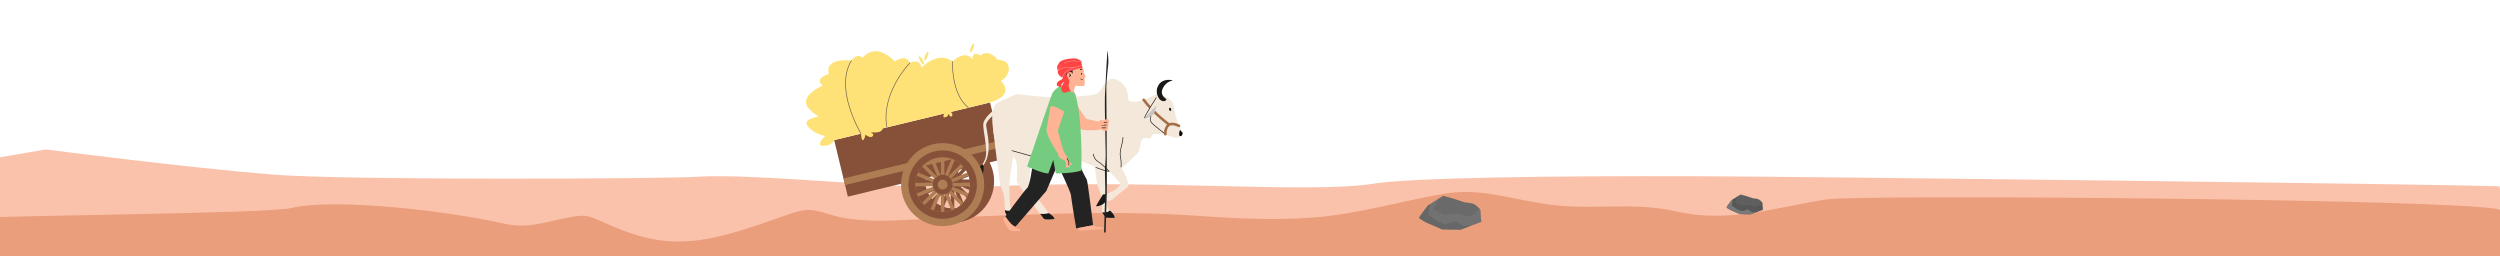 <svg width="1922" height="197" viewBox="0 0 1922 197" fill="none" xmlns="http://www.w3.org/2000/svg">
<g clip-path="url(#clip0_785_85075)">
<path d="M1921.61 162.795C1913.5 162.619 1878.32 158.873 1869.58 159.298C1844.79 160.504 1443.31 163.096 1420.05 161.253C1386.18 158.563 1336.61 168.861 1303.91 166.407C1252.78 162.563 1207.77 165.966 1157.18 163.313C1104.81 160.567 1052.46 167.373 1003.09 168.627C892.567 171.433 787.796 191.123 679.707 197.5C628.753 200.507 571.835 202.105 519.04 203.5C464.504 204.944 417.687 178.602 364.233 174.231C362.899 174.123 361.551 174.022 360.188 173.929C359.631 173.893 359.08 173.855 358.524 173.821C357.88 173.78 357.235 173.743 356.591 173.706C355.971 173.672 355.35 173.639 354.735 173.608C354.519 173.597 354.302 173.586 354.081 173.575C309.944 171.399 254.57 176.956 213.116 179.082C203.085 179.758 194.418 180.201 186.941 180.459C173.483 180.067 160.14 179.396 146.83 178.672C115.673 176.981 -88.132 168.545 -119.992 169.146L-476.496 107.091C-455.139 103.864 -310.586 114.897 -310.586 114.897C-310.586 114.897 -173.274 110.732 -149.422 114.897C-134.813 117.445 -77.417 123.891 -77.417 123.891C-77.417 123.891 -67.115 127.349 -56.345 128.432C-56.34 128.436 -56.336 128.436 -56.33 128.436H-56.321C-52.314 128.842 -48.239 128.914 -44.611 128.357C-43.248 128.148 -40.978 127.779 -38.05 127.297C-17.544 123.92 35.303 114.897 35.303 114.897C35.303 114.897 144.078 128.965 209.423 134.189C266.81 138.778 511.552 137.502 535.093 135.927C581.838 132.808 701.578 146.764 749.962 143.953C875.376 136.677 1005.19 149.323 1055.82 141.23C1085.34 136.505 1194.94 135.121 1304.59 135.487C1389.25 135.763 1873.71 141.564 1921.61 143.195C1924.61 162.958 1923.49 142.719 1921.61 162.795Z" fill="#FBC2AB"/>
<path d="M1921.79 161.069C1928 164.655 1945.05 218.52 1921.79 216.088C1887.91 212.546 1352.65 213.333 1319.94 210.098C1268.81 205.035 1151.85 214.801 1101.26 211.305C1048.88 207.687 566.331 222.662 513.53 224.502C458.988 226.402 246.531 218.907 205.072 221.71C195.04 222.598 186.372 223.186 178.894 223.523C156.338 224.541 -25.241 216.62 -31.035 214.502C-42.486 210.31 -22.544 168.139 -24.657 167.871C-0.197 165.545 204.563 164.398 223.88 159.913C259.25 151.701 348.88 163.102 384.529 171.343C403.221 175.665 411.387 172.689 429.817 168.708C450.389 164.268 450.237 164.792 466.697 172.107C498.409 186.205 521.438 189.668 556.275 180.907C573.43 176.593 588.572 170.921 605.058 165.185C621.686 159.398 624.36 160.863 640.506 165.606C665.557 172.964 703.899 168.29 733.05 167.135C790.384 164.863 858.848 161.644 916.128 165.639C947.628 167.839 978.728 169.659 1010.69 167.135C1042.87 164.597 1077.23 154.702 1109.14 149.115C1139.55 143.787 1162.34 153.876 1194.24 157.616C1226.72 161.421 1255.66 155.103 1288.32 162.503C1329.82 171.904 1365.34 159.203 1404.39 153.283C1430.29 149.359 1892 152.977 1921.79 161.069Z" fill="#EA9E7C"/>
<path d="M1355.34 161.212L1351.75 162.565L1351.02 162.837L1345.99 164.732L1337.62 164.611C1337.62 164.611 1331.38 161.797 1330.83 161.635C1330.28 161.473 1327.5 159.827 1327.38 159.419C1327.26 159.011 1331.38 153.848 1331.38 153.848L1332.16 153.351L1336.27 150.72L1338.18 149.5L1343.22 150.952L1347.69 152.453C1347.69 152.453 1351.45 152.759 1352.19 153.323C1352.42 153.493 1352.77 153.729 1353.13 154.012C1353.59 154.358 1354.08 154.773 1354.43 155.218C1354.74 155.61 1354.94 156.025 1354.92 156.437C1354.87 157.254 1355.06 159.017 1355.2 160.157C1355.21 160.192 1355.21 160.226 1355.22 160.26C1355.29 160.825 1355.34 161.212 1355.34 161.212Z" fill="#5E5F5E"/>
<path d="M1335.27 152.625L1335.18 155.615L1338.88 157.39L1342.55 157.337L1338.26 159.535L1332.91 156.41L1335.27 152.625Z" fill="#5E5F5E"/>
<path opacity="0.6" d="M1355.34 161.211L1351.75 162.564L1351.02 162.835L1345.99 164.73L1337.62 164.609C1337.62 164.609 1331.38 161.796 1330.83 161.634C1330.28 161.471 1327.5 159.826 1327.38 159.418C1327.26 159.01 1331.38 153.846 1331.38 153.846L1332.16 153.349L1336.27 150.719L1333.63 155.745L1338.92 158.013C1338.92 158.013 1343.85 157.128 1344.67 157.522C1352.44 161.25 1354.08 154.772 1354.43 155.217C1354.74 155.609 1354.94 156.024 1354.92 156.436C1354.87 157.253 1355.06 159.015 1355.2 160.155C1355.18 160.221 1355.18 160.257 1355.22 160.258C1355.29 160.823 1355.34 161.211 1355.34 161.211Z" fill="#525252"/>
<path opacity="0.6" d="M1351.02 162.837L1345.99 164.732L1337.62 164.612C1337.62 164.612 1331.38 161.798 1330.83 161.636C1330.28 161.474 1327.5 159.828 1327.38 159.42C1327.26 159.012 1331.38 153.848 1331.38 153.848L1332.16 153.352L1331.39 158.032L1335.64 161.015L1339.29 162.376L1343.55 160.966L1345.22 161.87L1347.08 163.175L1351.02 162.837Z" fill="#8E8E8E"/>
<path d="M1138.86 170.492L1132.72 172.8L1131.49 173.264L1122.9 176.499L1108.61 176.293C1108.61 176.293 1097.96 171.49 1097.02 171.213C1096.08 170.936 1091.34 168.128 1091.14 167.431C1090.94 166.734 1097.96 157.921 1097.96 157.921L1099.29 157.073L1106.31 152.583L1109.57 150.5L1118.18 152.978L1125.8 155.54C1125.8 155.54 1132.21 156.063 1133.49 157.025C1133.88 157.316 1134.46 157.719 1135.09 158.202C1135.86 158.792 1136.7 159.501 1137.3 160.261C1137.83 160.929 1138.17 161.638 1138.14 162.341C1138.06 163.735 1138.39 166.744 1138.62 168.689C1138.63 168.749 1138.64 168.807 1138.65 168.865C1138.76 169.829 1138.86 170.492 1138.86 170.492Z" fill="#6A6A6A"/>
<path d="M1104.6 155.836L1104.44 160.939L1110.76 163.969L1117.02 163.88L1109.71 167.63L1100.57 162.296L1104.6 155.836Z" fill="#6A6A6A"/>
<path opacity="0.6" d="M1138.86 170.494L1132.72 172.803L1131.49 173.267L1122.9 176.501L1108.61 176.295C1108.61 176.295 1097.96 171.493 1097.02 171.216C1096.08 170.939 1091.34 168.131 1091.14 167.434C1090.94 166.737 1097.96 157.924 1097.96 157.924L1099.29 157.076L1106.31 152.586L1101.81 161.165L1110.83 165.036C1110.83 165.036 1119.24 163.526 1120.64 164.197C1133.91 170.561 1136.7 159.504 1137.3 160.263C1137.83 160.931 1138.17 161.641 1138.14 162.343C1138.06 163.738 1138.39 166.746 1138.62 168.692C1138.58 168.805 1138.59 168.865 1138.65 168.867C1138.76 169.832 1138.86 170.494 1138.86 170.494Z" fill="#787878"/>
<path opacity="0.6" d="M1131.49 173.261L1122.9 176.496L1108.61 176.29C1108.61 176.29 1097.96 171.487 1097.02 171.21C1096.08 170.933 1091.34 168.125 1091.14 167.429C1090.94 166.732 1097.96 157.919 1097.96 157.919L1099.29 157.07L1097.97 165.059L1105.24 170.151L1111.47 172.475L1118.73 170.068L1121.58 171.61L1124.76 173.837L1131.49 173.261Z" fill="#5E5F5E"/>
<path d="M732.339 107.391C714.7 107.391 700.4 121.675 700.4 139.296C700.4 156.917 714.7 171.201 732.339 171.201C749.978 171.201 764.277 156.917 764.277 139.296C764.277 121.675 749.978 107.391 732.339 107.391ZM732.339 160.345C720.702 160.345 711.268 150.921 711.268 139.296C711.268 127.671 720.701 118.246 732.339 118.246C743.976 118.246 753.41 127.67 753.41 139.296C753.41 150.921 743.976 160.345 732.339 160.345Z" fill="#875139"/>
<path d="M733.661 109.68H731.002V168.913H733.661V109.68Z" fill="#875139"/>
<path d="M761.987 140.625V137.969H702.691V140.625H761.987Z" fill="#875139"/>
<path d="M754.242 119.292L752.362 117.414L710.434 159.299L712.314 161.177L754.242 119.292Z" fill="#875139"/>
<path d="M752.366 161.175L754.245 159.297L712.317 117.412L710.438 119.29L752.366 161.175Z" fill="#875139"/>
<path d="M760.21 129.148L759.189 126.695L704.436 149.435L705.456 151.888L760.21 129.148Z" fill="#875139"/>
<path d="M742.5 167.137L744.955 166.117L722.191 111.42L719.736 112.44L742.5 167.137Z" fill="#875139"/>
<path d="M759.207 151.89L760.228 149.438L705.474 126.692L704.453 129.144L759.207 151.89Z" fill="#875139"/>
<path d="M744.969 112.457L742.514 111.438L719.75 166.134L722.205 167.154L744.969 112.457Z" fill="#875139"/>
<path d="M737.731 144.688C740.712 141.711 740.712 136.883 737.731 133.905C734.75 130.928 729.917 130.928 726.937 133.905C723.956 136.883 723.956 141.711 726.937 144.688C729.917 147.666 734.75 147.666 737.731 144.688Z" fill="#875139"/>
<path d="M732.347 143.053C734.424 143.053 736.108 141.371 736.108 139.296C736.108 137.221 734.424 135.539 732.347 135.539C730.27 135.539 728.586 137.221 728.586 139.296C728.586 141.371 730.27 143.053 732.347 143.053Z" fill="#875139"/>
<path d="M732.332 112.992C717.789 112.992 706 124.769 706 139.296C706 153.823 717.789 165.6 732.332 165.6C746.875 165.6 758.663 153.824 758.663 139.296C758.663 124.769 746.874 112.992 732.332 112.992ZM732.332 160.345C720.695 160.345 711.26 150.921 711.26 139.296C711.26 127.671 720.694 118.247 732.332 118.247C743.969 118.247 753.403 127.671 753.403 139.296C753.402 150.921 743.969 160.345 732.332 160.345Z" fill="#875139"/>
<path d="M761.143 78.774L641.314 107.703L651.829 151.167L771.658 122.239L761.143 78.774Z" fill="#875139"/>
<path d="M768.275 108.275L648.447 137.203L649.671 142.263L769.499 113.335L768.275 108.275Z" fill="#AE7D53"/>
<path d="M748.291 37.206C747.575 39.032 746.564 40.344 746.032 40.136C745.5 39.928 745.648 38.278 746.362 36.452C747.077 34.626 748.088 33.313 748.621 33.522C749.154 33.73 749.006 35.379 748.291 37.206Z" fill="#FFE277"/>
<path d="M713.178 43.487C712.463 45.314 711.452 46.626 710.919 46.417C710.387 46.209 710.535 44.56 711.249 42.733C711.964 40.907 712.976 39.594 713.509 39.803C714.041 40.011 713.893 41.66 713.178 43.487Z" fill="#FFE277"/>
<path d="M709.241 45.86C710.243 47.547 710.657 49.15 710.166 49.442C709.674 49.733 708.463 48.603 707.46 46.916C706.458 45.23 706.044 43.626 706.535 43.335C707.027 43.043 708.238 44.174 709.241 45.86Z" fill="#FFE277"/>
<path d="M773.973 48.276C772.489 46.154 767.039 45.934 767.039 45.934C759.492 36.801 753.873 42.681 753.873 42.681C747.026 38.441 747.582 45.564 747.582 45.564C742.019 37.831 732.236 47.124 732.236 47.124C720.95 38.87 708.426 51.948 708.426 51.948C707.248 44.343 699.575 48.295 699.575 48.295C696.067 41.097 687.96 47.206 687.96 47.206C672.154 31.394 663.318 44.393 663.318 44.393C659.573 41.472 656.584 43.788 654.649 46.472C654.649 46.472 633.667 43.842 637.212 56.839C637.212 56.839 625.544 60.11 632.486 65.858C632.486 65.858 612.842 73.896 622.147 83.817C624.672 86.51 627.197 88.39 629.554 89.66C622.614 90.639 616.401 93.341 622.589 98.739C626.853 102.458 631.054 104.046 634.5 104.457C630.903 107.741 628.334 111.994 632.485 112.115C639.87 112.33 641.315 107.702 641.315 107.702L661.949 102.721C661.949 102.721 662.123 107.952 663.403 107.756C664.348 107.611 665.237 104.792 665.323 103.48C666.388 104.556 669.759 106.369 670.985 104.608C671.972 103.191 670.409 102.121 669.369 101.64C671.221 101.999 675.662 102.053 677.287 100.772C679.158 99.296 678.382 98.754 678.382 98.754L726.026 87.254C726.026 87.254 723.862 90.837 726.717 90.148C729.572 89.46 728.785 87.296 728.785 87.296C728.785 87.296 730.951 90.837 731.936 89.165C732.92 87.492 730.94 86.068 730.94 86.068L744.636 82.762L759.608 79.148C759.608 79.148 780.156 74.705 770.422 63.197C770.116 62.835 769.819 62.499 769.53 62.188C774.503 59.291 777.732 53.651 773.973 48.276Z" fill="#FFE277"/>
<path d="M661.949 102.717C661.949 102.717 641.069 68.401 654.648 46.469" stroke="#655F51" stroke-width="0.5" stroke-miterlimit="10"/>
<path d="M699.581 48.297C699.581 48.297 677.097 71.166 681.823 98.02" stroke="#655F51" stroke-width="0.5" stroke-miterlimit="10"/>
<path d="M732.231 47.125C732.231 47.125 731.238 72.841 744.632 82.763" stroke="#655F51" stroke-width="0.5" stroke-miterlimit="10"/>
<path d="M907.842 99.287C904.635 95.371 902.161 81.321 902.125 80.195C902.069 78.479 899.647 76.685 897.865 75.329C896.083 73.974 891.808 72.413 889.67 72.413C887.532 72.413 886.819 74.549 877.734 77.218C868.648 79.888 867.4 76.507 867.4 76.507C867.579 67.786 862.768 62.981 857.78 61.023C852.792 59.066 849.585 63.693 846.913 68.32C844.241 72.947 842.459 72.947 825.178 74.549C807.897 76.151 784.381 72.413 782.243 72.413C780.105 72.413 775.116 75.617 768.525 78.109C761.933 80.6 761.933 90.922 764.071 103.127C766.209 115.332 777.433 116.372 793.467 120.109C809.501 123.847 819.655 123.847 828.742 123.135C829.012 123.113 829.29 123.092 829.574 123.072C829.574 123.072 836.493 126.16 848.249 130.698C860.008 135.237 868.604 122.956 872.345 120.02C876.086 117.084 876.219 114.681 876.888 110.143C877.291 107.408 878.694 106.345 879.748 105.929C879.85 105.915 879.958 105.864 880.05 105.897C886.443 108.151 884.504 103.736 886.82 103.127C889.136 102.517 894.124 103.558 895.193 103.127C896.262 102.696 900.894 106.227 904.457 105.871C908.02 105.516 911.049 103.202 907.842 99.287Z" fill="#F3E8D9"/>
<path d="M896.474 76.991C896.785 76.728 896.753 76.243 896.415 76.016C894.899 75.001 891.677 72.177 894.061 67.653C897.107 61.873 902.04 62.144 901.475 61.829C900.909 61.514 893.462 59.801 890.265 66.141C887.82 70.991 890.6 75.506 891.902 76.71C893.084 77.529 894.453 78.31 896.09 77.314L896.474 76.991Z" fill="#1A1917"/>
<path d="M849.202 149.413C849.982 149.302 851.095 149.035 852.431 148.412C855.103 147.166 862.586 143.251 860.805 140.581C859.023 137.912 847.948 126.398 844.415 124.386C840.881 122.374 840.516 117.089 840.516 117.089L861.874 115.844C861.874 115.844 858.667 123.319 861.874 128.48C865.08 133.641 868.822 142.006 867.218 143.429C865.615 144.853 857.419 151.26 855.638 153.04C853.857 154.819 850.294 154.285 850.294 154.285" fill="#F3E8D9"/>
<path d="M806.289 112.814C806.289 112.814 796.491 110.345 793.284 123.504C790.077 136.662 791.146 146.095 795.244 150.01C799.341 153.925 806.289 163.891 806.289 163.891C806.289 163.891 810.209 166.027 810.743 168.34C810.743 168.34 805.399 169.408 802.548 168.34C802.548 168.34 782.061 140.933 781.704 139.866C781.348 138.798 783.664 123.492 779.21 120.645C774.756 117.797 765.968 113.158 764.608 105.397C763.25 97.636 806.289 112.814 806.289 112.814Z" fill="#F3E8D9"/>
<path d="M752.125 131.146C752.125 131.146 754.441 129.188 757.292 122.425C760.143 115.662 755.154 99.467 756.045 94.662C756.936 89.856 765.844 83.094 765.844 83.094V86.827C765.844 86.827 758.431 92.122 758.163 95.86C757.896 99.598 765.531 121.046 752.125 131.146Z" fill="#F3E8D9"/>
<path d="M898.798 95.778C898.798 95.778 887.179 87.4 879.26 76.75" stroke="#A46D45" stroke-width="2" stroke-miterlimit="10" stroke-linecap="round"/>
<path d="M907.917 104.681C907.917 104.681 906.805 104.63 906.583 104.002C906.396 103.47 906.792 99.203 907.512 100.196C909.041 102.31 909.136 101.755 909.136 101.755C909.488 103.851 907.917 104.681 907.917 104.681Z" fill="#050505"/>
<path d="M850.651 120.109C850.651 120.109 850.473 138.618 850.651 141.643C850.829 144.669 850.295 158.373 852.254 160.686C854.214 163 855.817 163.356 857.242 167.449C857.242 167.449 853.343 167.627 850.571 167.449C850.571 167.449 847.444 164.779 847.265 162.288C847.087 159.796 847.265 152.143 846.018 148.584C844.771 145.025 843.881 142.889 843.524 141.822C843.168 140.754 840.516 118.508 840.516 118.508L850.651 120.109Z" fill="#F3E8D9"/>
<path d="M780.638 109.613C780.638 109.613 775.807 138.621 775.985 141.647C776.164 144.672 775.629 158.376 777.588 160.69C779.548 163.004 781.151 163.36 782.577 167.453C782.577 167.453 778.677 167.631 775.906 167.453C775.906 167.453 772.778 164.783 772.6 162.292C772.421 159.8 772.6 152.147 771.353 148.588C770.106 145.029 769.215 142.893 768.858 141.825C768.502 140.757 763.443 99.141 763.443 99.141L780.638 109.613Z" fill="#F3E8D9"/>
<path d="M884.953 87.539C884.953 87.539 884.157 92.612 884.953 93.946C885.749 95.281 895.936 103.184 895.936 103.184" stroke="#1A1917" stroke-width="0.5" stroke-miterlimit="10"/>
<path d="M755.781 126.469C755.781 126.469 757.633 130.668 754.032 136.436C750.432 142.205 750.092 145.53 750.092 145.53L750.5 138.133C750.5 138.133 749.616 141.119 749.209 142.408C749.209 142.408 747.171 136.844 750.363 131.754C753.557 126.664 755.781 126.469 755.781 126.469Z" fill="#1A1917"/>
<path d="M889.28 80.797C889.28 80.797 878.631 90.766 880.027 91.084C881.423 91.402 886.536 88.358 887.17 87.399C887.805 86.44 889.28 80.797 889.28 80.797Z" fill="#C5C5C5"/>
<path d="M879.947 90.594C880.202 88.611 888.921 75.156 888.921 75.156L889.018 81.045L879.947 90.594Z" fill="#F3E8D9"/>
<path d="M888.921 75.156C888.921 75.156 880.202 88.611 879.947 90.594" stroke="#1A1917" stroke-width="0.5" stroke-miterlimit="10" stroke-linecap="round" stroke-linejoin="round"/>
<path d="M794.304 120.3C794.304 120.3 787.076 118.485 777.988 115.836" stroke="#1A1917" stroke-width="0.5" stroke-miterlimit="10" stroke-linecap="round" stroke-linejoin="round"/>
<path d="M861.875 128.472C861.875 128.472 862.232 124.149 861.341 120.108C860.449 116.066 863.331 110.082 863.331 105.656" stroke="#1A1917" stroke-width="0.5" stroke-miterlimit="10" stroke-linecap="round" stroke-linejoin="round"/>
<path d="M842.483 128.689C846.85 130.419 851.045 131.837 852.71 131.674C852.71 131.674 846.777 125.913 845.596 125.147C844.415 124.381 841.403 123.163 840.516 118.508" stroke="#1A1917" stroke-width="0.5" stroke-miterlimit="10" stroke-linecap="round" stroke-linejoin="round"/>
<path d="M853.312 161.805C851.274 163.924 847.461 163.222 847.461 163.222C848.18 165.401 850.573 167.444 850.573 167.444C853.344 167.622 857.244 167.444 857.244 167.444C856.083 164.112 854.805 163.256 853.312 161.805Z" fill="#1A1917"/>
<path d="M806.296 163.883C802.539 164.927 799.574 164.337 799.574 164.337C801.372 166.751 802.554 168.332 802.554 168.332C805.405 169.4 810.749 168.332 810.749 168.332C810.215 166.019 806.296 163.883 806.296 163.883Z" fill="#1A1917"/>
<path d="M778.326 161.484C774.953 162.784 772.572 161.49 772.562 161.485C772.573 161.783 772.585 162.06 772.602 162.282C772.78 164.774 775.909 167.443 775.909 167.443C778.68 167.621 782.579 167.443 782.579 167.443C781.335 163.874 779.957 163.146 778.326 161.484Z" fill="#1A1917"/>
<path d="M850.727 149.062C849.03 149.578 847.976 149.475 847.976 149.475C842.81 157.662 842.572 158.583 842.572 158.583C846.853 158.736 849.907 155.503 850.216 154.54L850.292 154.281C850.292 154.281 849.431 150.889 850.727 149.062Z" fill="#1A1917"/>
<path d="M906.396 96.798C906.396 96.798 902.175 94.349 898.796 95.773C897.649 96.257 895.432 99.782 895.934 103.181" stroke="#A46D45" stroke-width="2" stroke-miterlimit="10" stroke-linecap="round"/>
<path d="M898.865 84.286C899.047 84.936 899.53 85.365 899.942 85.245C900.354 85.126 900.54 84.503 900.357 83.854C900.175 83.205 899.692 82.776 899.28 82.895C898.868 83.014 898.682 83.637 898.865 84.286Z" fill="#050505"/>
<path d="M724.706 110.023C707.067 110.023 692.768 124.308 692.768 141.929C692.768 159.549 707.067 173.834 724.706 173.834C742.345 173.834 756.645 159.549 756.645 141.929C756.645 124.308 742.345 110.023 724.706 110.023ZM724.706 162.978C713.069 162.978 703.635 153.554 703.635 141.928C703.635 130.303 713.069 120.879 724.706 120.879C736.343 120.879 745.777 130.303 745.777 141.928C745.777 153.553 736.344 162.978 724.706 162.978Z" fill="#AE7D53"/>
<path d="M726.036 112.312H723.377V171.547H726.036V112.312Z" fill="#AE7D53"/>
<path d="M754.362 143.257V140.602H695.066V143.257H754.362Z" fill="#AE7D53"/>
<path d="M746.576 121.925L744.696 120.047L702.768 161.931L704.648 163.809L746.576 121.925Z" fill="#AE7D53"/>
<path d="M744.701 163.815L746.581 161.938L704.653 120.053L702.773 121.931L744.701 163.815Z" fill="#AE7D53"/>
<path d="M752.537 131.781L751.516 129.328L696.762 152.068L697.783 154.521L752.537 131.781Z" fill="#AE7D53"/>
<path d="M734.829 169.793L737.284 168.773L714.514 114.082L712.059 115.102L734.829 169.793Z" fill="#AE7D53"/>
<path d="M751.582 154.515L752.603 152.062L697.855 129.317L696.834 131.769L751.582 154.515Z" fill="#AE7D53"/>
<path d="M737.328 115.106L734.874 114.086L712.104 168.783L714.559 169.803L737.328 115.106Z" fill="#AE7D53"/>
<path d="M732.135 143.707C733.119 139.613 730.594 135.496 726.495 134.513C722.396 133.53 718.275 136.053 717.291 140.148C716.307 144.243 718.833 148.359 722.932 149.342C727.031 150.325 731.152 147.802 732.135 143.707Z" fill="#875139"/>
<path d="M724.706 145.686C722.629 145.686 720.945 144.004 720.945 141.929C720.945 139.854 722.629 138.172 724.706 138.172C726.783 138.172 728.467 139.854 728.467 141.929C728.467 144.004 726.783 145.686 724.706 145.686Z" fill="#AE7D53"/>
<path d="M724.699 115.625C710.157 115.625 698.367 127.402 698.367 141.929C698.367 156.456 710.156 168.233 724.699 168.233C739.241 168.233 751.03 156.456 751.03 141.929C751.03 127.402 739.241 115.625 724.699 115.625ZM724.699 162.978C713.062 162.978 703.628 153.554 703.628 141.929C703.628 130.303 713.061 120.88 724.699 120.88C736.336 120.88 745.77 130.304 745.77 141.929C745.77 153.554 736.336 162.978 724.699 162.978Z" fill="#875139"/>
<path d="M774.207 165.797C774.207 165.797 770.736 168.152 771.168 168.937C771.599 169.722 774.698 176.103 776.424 177.096C778.15 178.088 784.028 177.821 784.622 177.292C785.217 176.763 784.188 176.091 781.95 175.598C779.367 175.03 779.857 172.079 779.857 172.079L774.207 165.797Z" fill="#FFB395"/>
<path d="M848.675 94.35C848.675 94.35 846.688 98.108 847.731 99.308C847.731 99.308 834.409 101.961 828.202 98.26C828.202 98.26 827.677 92.584 833.471 91.047L848.675 94.35Z" fill="#FFB395"/>
<path d="M823.394 73.375C823.394 73.375 833.672 89.966 835.274 91.567C835.274 91.567 831.74 98.99 828.203 98.257L818.254 84.833C818.254 84.833 817.387 76.442 823.394 73.375Z" fill="#FFB395"/>
<path d="M852.047 49.199C851.664 51.738 850.525 64.005 850.548 66.873C850.57 69.74 851.144 146.147 850.912 148.748C850.679 151.348 850.064 178.551 850.064 178.551C850.064 178.551 849.257 179.151 848.82 178.551C848.82 178.551 849.559 150.748 849.737 148.148C849.914 145.548 849.312 132.746 849.476 129.546C849.641 126.346 850.16 122.24 850.064 118.192C849.969 114.144 849.203 81.222 849.422 74.581C849.641 67.94 851.149 42.815 851.297 39.776C851.445 36.737 852.43 46.66 852.047 49.199Z" fill="#232323"/>
<path d="M850.912 91.592C851.772 91.361 852.601 92.046 852.538 92.934C852.351 95.537 851.882 100.109 850.876 100.444C849.463 100.915 847.343 100.679 847.108 99.621C846.873 98.562 847.462 93.316 847.579 92.822C847.65 92.524 849.474 91.979 850.912 91.592Z" fill="#FFB395"/>
<path d="M850.995 93.891L847.742 94.341" stroke="#191919" stroke-width="0.5" stroke-miterlimit="10" stroke-linecap="round"/>
<path d="M850.596 96.109L847.178 96.406" stroke="#191919" stroke-width="0.5" stroke-miterlimit="10" stroke-linecap="round"/>
<path d="M850.196 98.312H847.178" stroke="#191919" stroke-width="0.5" stroke-miterlimit="10" stroke-linecap="round"/>
<path d="M847.904 93.111C847.904 93.111 849.487 94.979 848.841 95.837C848.195 96.694 847.884 97.036 847.037 96.02C846.19 95.005 844.876 93.537 845.15 93.065C845.423 92.594 846.378 91.023 847.904 93.111Z" fill="#FFB395"/>
<path d="M793.874 126.709C793.874 126.709 791.889 142.566 789.685 144.548C787.481 146.53 772.93 166.35 772.93 166.35C772.93 166.35 778.221 174.499 780.867 174.059L804.456 146.75L813.054 126.709C813.054 126.709 823.195 146.988 823.416 150.392C823.636 153.797 827.384 175.601 827.384 175.601L840.391 173.178C840.391 173.178 836.203 139.042 835.541 138.161C834.88 137.28 825.841 118.781 825.841 118.781L793.874 126.709Z" fill="#232323"/>
<path d="M815.807 65.753C815.807 65.753 810.516 68.066 808.697 72.525C806.878 76.985 789.682 128.024 789.682 128.024C789.682 128.024 802.248 133.75 805.996 133.31L809.744 122.959L811.728 133.333C811.728 133.333 825.617 133.309 831.349 131.107C831.349 131.107 832.672 94.549 826.94 73.186C826.94 73.186 823.193 62.945 815.807 65.753Z" fill="#75CB7F"/>
<path d="M822.571 47.856C826.675 47.148 830.756 49.234 832.782 52.87C833.187 53.597 833.468 54.1 833.321 54.718C832.909 56.456 835.085 65.542 833.313 66.01C831.541 66.477 822.764 66.75 819.51 61.795C816.887 57.803 814.924 49.174 822.571 47.856Z" fill="#FFB395"/>
<path d="M827.333 64.065L825.045 71.37C825.045 71.37 819.359 69.029 817.607 65.672L820.59 59.25L827.333 64.065Z" fill="#FFB395"/>
<path d="M826.427 49.139C826.427 49.139 826.11 51.921 824.539 52.558L824.738 58.383C824.738 58.383 820.237 57.708 819.518 61.798C819.518 61.798 815.53 57.774 816.208 52.285C816.208 52.285 820.425 48.369 826.427 49.139Z" fill="#232323"/>
<path d="M820.1 57.733C819.966 59.18 820.963 60.455 822.325 60.58C823.688 60.706 824.901 59.633 825.034 58.186C825.167 56.738 824.171 55.463 822.808 55.338C821.446 55.213 820.233 56.285 820.1 57.733Z" fill="#FFB395"/>
<path d="M821.965 56.781C821.965 56.781 823.031 57.15 823.193 58.249C823.193 58.249 821.662 58.154 822.159 58.968" stroke="#191919" stroke-width="0.5" stroke-miterlimit="10" stroke-linecap="round"/>
<path d="M833.286 55.734C833.286 55.734 833.418 56.664 834.161 57.659C834.904 58.654 834.922 59.681 833.117 60.247L833.286 55.734Z" fill="#FFB395"/>
<path d="M831.792 53.606C831.99 53.569 832.072 53.315 831.943 53.143C831.775 52.919 831.49 52.692 831.046 52.752C830.212 52.863 830.053 53.42 830.219 53.672C830.337 53.851 831.267 53.705 831.792 53.606Z" fill="#542E1C"/>
<path d="M831.06 56.864C831.161 57.221 831.426 57.458 831.653 57.392C831.881 57.327 831.983 56.983 831.882 56.625C831.781 56.268 831.516 56.031 831.289 56.097C831.061 56.163 830.959 56.506 831.06 56.864Z" fill="#191919"/>
<path d="M832.979 60.947C832.979 60.947 831.516 61.777 830.285 60.453L832.979 60.947Z" fill="#191919"/>
<path d="M816.273 59.5C816.273 59.5 822.795 52.831 832.194 52.218L831.587 48.77C831.587 46.302 827.572 46.802 827.572 46.802C827.572 46.802 816.954 44.557 814.321 52.31C814.321 52.31 810.723 55.991 816.273 59.5Z" fill="#FF4444"/>
<path d="M820.133 70.836C819.559 70.993 818.479 71.483 817.922 71.378C817.449 71.288 816.929 70.659 816.679 70.343C816.029 69.525 815.749 68.465 816.004 67.43C816.298 66.237 817.035 65.133 817.52 63.98C817.752 63.43 818.039 63.079 817.979 62.476C817.92 61.894 817.672 61.353 817.45 60.818C816.98 59.692 816.627 58.504 816.617 57.267C816.616 57.08 816.538 56.586 816.737 56.459C816.813 56.41 817.279 56.4 817.408 56.38C817.583 56.353 819.355 56.349 819.349 56.429C819.335 56.593 819.306 56.794 819.567 56.753C819.456 56.77 820.509 59.013 820.624 59.207C821.21 60.189 821.912 61.161 822.041 62.311C822.142 63.218 821.63 64.042 821.617 64.932C821.6 66.005 821.578 67.038 821.997 68.034C822.142 68.38 822.328 68.711 822.546 69.023C822.623 69.132 823.207 69.99 823.343 69.952C822.273 70.246 821.204 70.541 820.133 70.836Z" fill="#FF4444"/>
<path d="M813.766 66.362C813.443 66.207 812.749 66.024 812.553 65.727C812.385 65.475 812.441 64.897 812.473 64.611C812.557 63.87 812.912 63.149 813.49 62.67C814.156 62.119 814.976 61.807 815.708 61.36C816.057 61.146 816.341 61.07 816.586 60.702C816.823 60.347 816.958 59.934 817.101 59.536C817.402 58.697 817.783 57.872 818.335 57.167C818.419 57.06 818.607 56.746 818.751 56.759C818.807 56.764 819.016 56.957 819.082 57C819.171 57.059 819.948 57.812 819.91 57.854C819.83 57.942 819.726 58.043 819.859 58.131C819.803 58.094 819.255 59.814 819.218 59.974C819.032 60.78 818.902 61.631 818.441 62.338C818.077 62.896 817.482 63.145 817.075 63.644C816.584 64.246 816.109 64.822 815.844 65.566C815.752 65.824 815.684 66.091 815.639 66.361C815.624 66.455 815.494 67.191 815.57 67.228C814.969 66.939 814.368 66.65 813.766 66.362Z" fill="#FF4444"/>
<path d="M818.224 85.835C818.224 85.835 810.479 80.618 807.604 81.799L804.604 99.26C804.604 99.26 808.626 108.334 812.13 103.605L818.224 85.835Z" fill="#FFB395"/>
<path d="M818.08 117.815C818.08 117.815 815.058 118.895 814.439 119.506C814.439 119.506 804.201 105.14 804.583 99.265C804.583 99.265 808.042 92.652 812.805 99.194L818.08 117.815Z" fill="#FFB395"/>
<path d="M829.109 175.275C829.109 175.275 828.804 176.729 829.591 177.156C830.379 177.583 838.414 176.698 840.403 176.6C842.392 176.501 848.162 176.419 848.376 175.652C848.589 174.886 849.141 174.97 844.167 174.462C841.535 174.193 840.403 173.172 840.403 173.172L829.109 175.275Z" fill="#FFB395"/>
<path d="M821.922 123.609C821.922 123.609 822.387 127.776 822.64 128.471C822.893 129.166 821.515 128.846 821.136 128.151C820.757 127.456 820.517 124.495 820.457 124.496C820.396 124.499 821.922 123.609 821.922 123.609Z" fill="#FFB395"/>
<path d="M821.027 122.406C821.027 122.406 823.581 125.733 824.157 126.197C824.733 126.662 823.388 127.1 822.704 126.7C822.02 126.3 820.282 123.89 820.231 123.923C820.18 123.956 821.027 122.406 821.027 122.406Z" fill="#FFB395"/>
<path d="M817.662 116.273C817.662 116.273 820.973 121.431 821.915 123.334C822.518 124.551 821.316 127.115 821.004 128.485C820.692 129.856 819.14 128.679 819.327 127.246C819.514 125.813 819.48 124.806 819.48 124.806L818.16 123.02C817.422 122.823 818.14 123.126 816.049 122.298C815.179 121.953 813.195 119.924 813.523 118.318L817.662 116.273Z" fill="#FFB395"/>
<path d="M820.322 121.812C820.322 121.812 821.366 123.505 821.679 124.316C821.991 125.126 821.622 126.817 821.622 126.817" stroke="#191919" stroke-width="0.5" stroke-miterlimit="10" stroke-linecap="round"/>
<path d="M827.814 45.111C826.408 44.827 824.122 44.877 822.698 45.054C820.469 45.331 819.619 45.566 817.688 46.079C816.987 46.265 816.067 46.778 815.466 47.103C814.228 47.773 812.553 50.937 812.685 51.713C812.685 52.225 813.079 54.164 813.241 54.273C813.534 54.471 815.274 49.949 815.775 49.884C818.485 49.534 821.197 48.935 823.91 48.48C825.851 48.154 827.813 47.902 829.705 47.875C830.266 47.867 831.44 48.056 831.476 47.437C831.501 47.017 830.691 46.596 830.298 46.341C829.724 45.969 828.643 45.278 827.814 45.111Z" fill="#FF4444"/>
<path d="M813.346 54.5C813.346 54.5 814.615 51.086 825.998 51.857M816.349 59.5C818.787 52.894 828.449 50.997 831.868 50.5" stroke="#FFAEAE" stroke-width="0.3" stroke-miterlimit="10" stroke-linecap="round" stroke-linejoin="round"/>
<path d="M830.605 47.553C828.545 47.256 826.502 46.846 824.366 47C822.384 47.143 819.915 47.628 818.222 48.772C818.037 48.898 817.873 48.651 818.056 48.526C819.748 47.382 822.188 46.874 824.167 46.72C826.405 46.545 828.554 46.95 830.713 47.262C830.932 47.294 830.825 47.585 830.605 47.553Z" fill="#FFAEAE"/>
</g>
<defs>
<clipPath id="clip0_785_85075">
<rect width="1922" height="197" fill="white"/>
</clipPath>
</defs>
</svg>

